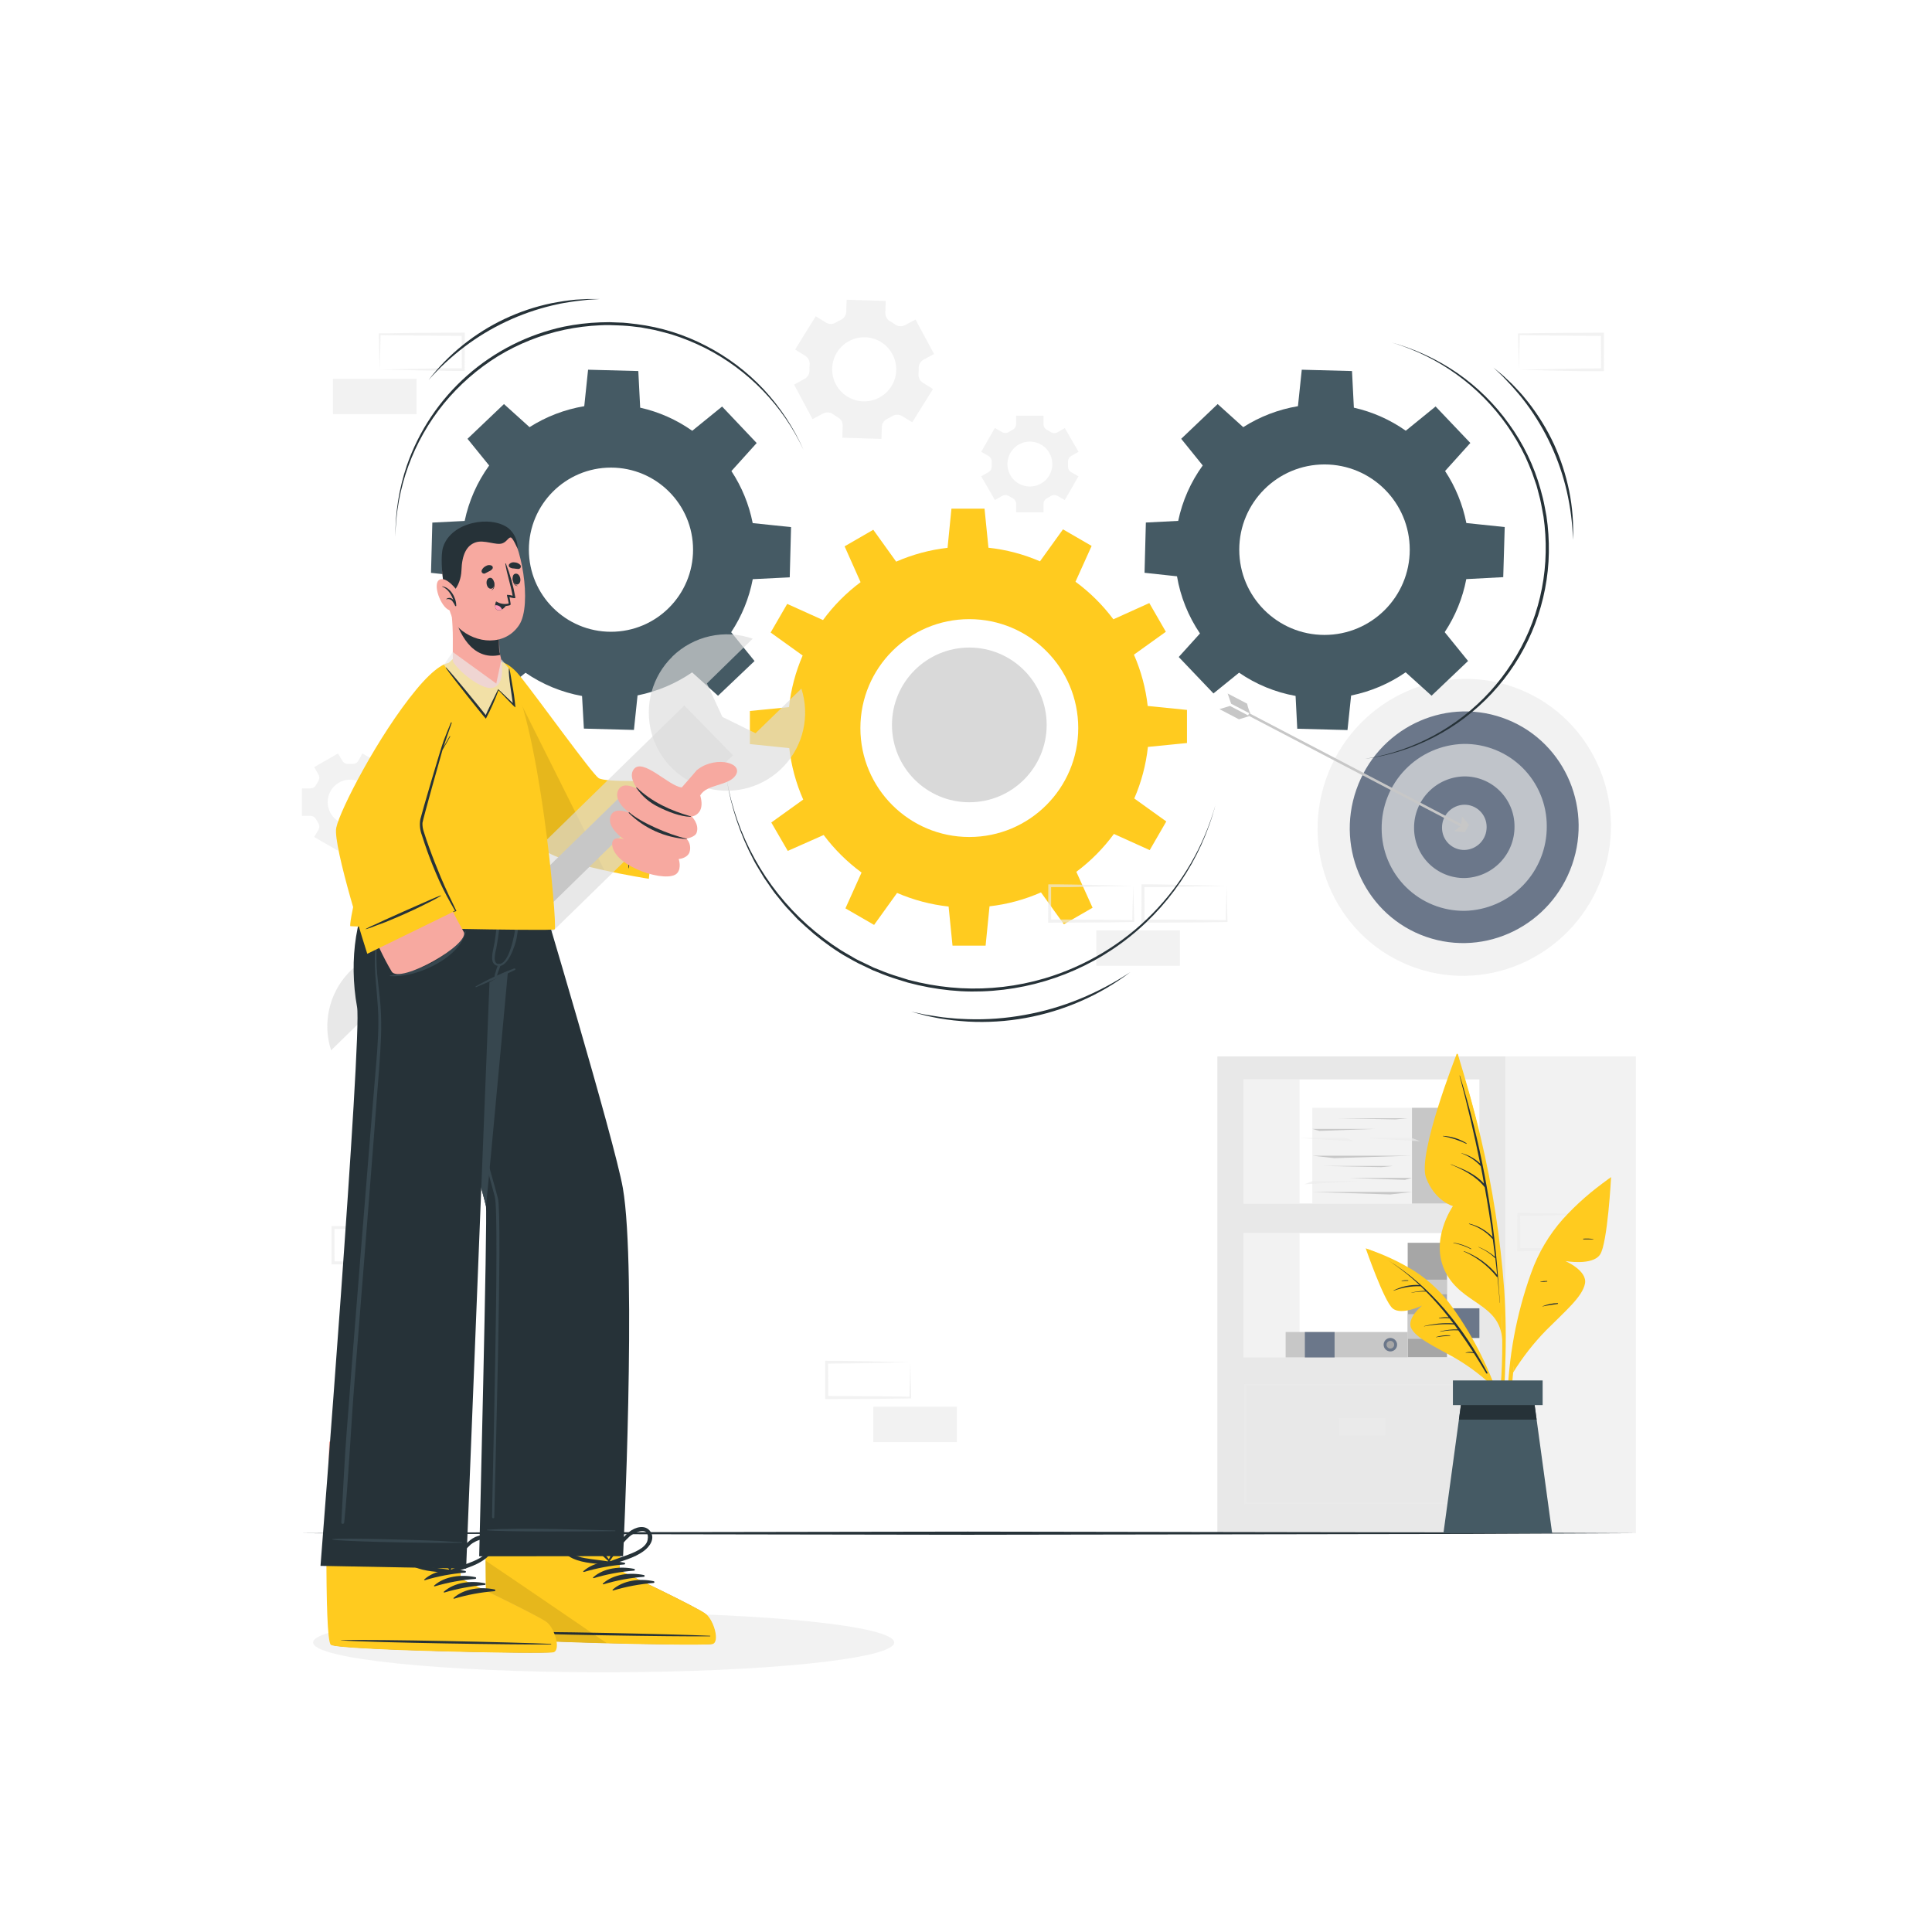 <svg width="336" height="336" viewBox="0 0 336 336" fill="none" xmlns="http://www.w3.org/2000/svg">
<path fill-rule="evenodd" clip-rule="evenodd" d="M197.266 138.865C198.502 136.012 199.302 132.989 199.638 129.898L206.43 129.223V123.463L199.6 122.777C199.255 119.699 198.448 116.691 197.206 113.854L202.757 109.873L199.88 104.882L193.631 107.704C191.767 105.215 189.547 103.013 187.042 101.17L189.848 94.944L184.868 92.061L180.865 97.623C178.014 96.387 174.993 95.59 171.904 95.257L171.223 88.459H165.469L164.793 95.273C161.71 95.624 158.697 96.435 155.854 97.678L151.874 92.132L146.888 95.015L149.666 101.247C147.173 103.107 144.971 105.327 143.132 107.836L136.906 105.025L134.023 110.005L139.591 114.002C138.355 116.857 137.556 119.882 137.219 122.974L130.415 123.65V129.404L137.262 130.107C137.617 133.195 138.435 136.213 139.689 139.057L134.138 143.043L137.004 147.985L143.247 145.218C145.111 147.706 147.331 149.905 149.836 151.746L147.031 157.978L152.016 160.855L156.014 155.293C158.866 156.524 161.886 157.322 164.975 157.66L165.655 164.457H171.41L172.091 157.621C175.179 157.268 178.196 156.452 181.041 155.2L185.027 160.74L190.013 157.868L187.19 151.62C189.682 149.759 191.884 147.538 193.725 145.031L199.951 147.848L202.834 142.862L197.266 138.865ZM168.576 145.564C179.039 145.564 187.52 137.082 187.52 126.62C187.52 116.158 179.039 107.677 168.576 107.677C158.114 107.677 149.633 116.158 149.633 126.62C149.633 137.082 158.114 145.564 168.576 145.564Z" fill="#FFCB1F"/>
<path fill-rule="evenodd" clip-rule="evenodd" d="M127.159 109.95C129.011 107.155 130.288 104.019 130.915 100.726L137.345 100.407L137.575 91.671L130.904 90.974C130.269 87.746 129.012 84.673 127.203 81.925L131.596 77.049L125.583 70.702L120.389 74.919C117.666 72.994 114.589 71.628 111.335 70.899L111.011 64.53L102.275 64.299L101.611 70.641C98.226 71.205 94.99 72.445 92.095 74.287L87.647 70.273L81.305 76.313L85.072 80.959C82.99 83.837 81.538 87.123 80.811 90.6L75.189 90.886L74.958 99.627L80.603 100.237C81.208 103.799 82.572 107.19 84.6 110.181L80.905 114.271L86.945 120.608L91.398 117C94.349 119.031 97.7 120.409 101.226 121.042L101.545 126.714L110.248 126.944L110.879 120.937C114.28 120.26 117.508 118.898 120.367 116.934L124.875 121.003L131.223 114.963L127.159 109.95ZM106.256 109.873C114.14 109.873 120.532 103.482 120.532 95.597C120.532 87.713 114.14 81.321 106.256 81.321C98.371 81.321 91.98 87.713 91.98 95.597C91.98 103.482 98.371 109.873 106.256 109.873Z" fill="#455A64"/>
<path d="M158.655 73.436L162.262 67.654L160.489 66.556C160.236 66.394 160.033 66.166 159.9 65.897C159.768 65.629 159.711 65.329 159.737 65.03C159.77 64.692 159.781 64.353 159.769 64.014C159.766 63.717 159.842 63.424 159.991 63.167C160.14 62.91 160.355 62.698 160.615 62.553L162.449 61.565L159.215 55.569L157.381 56.552C157.117 56.693 156.819 56.757 156.52 56.738C156.221 56.718 155.934 56.616 155.69 56.442C155.413 56.243 155.125 56.06 154.828 55.893C154.565 55.749 154.347 55.537 154.196 55.279C154.045 55.02 153.967 54.726 153.971 54.427L154.037 52.34L147.239 52.132L147.174 54.218C147.163 54.518 147.069 54.809 146.902 55.058C146.735 55.307 146.502 55.505 146.229 55.629C146.075 55.701 145.927 55.772 145.779 55.855C145.631 55.937 145.488 56.014 145.345 56.102C145.091 56.258 144.798 56.341 144.499 56.341C144.201 56.341 143.908 56.258 143.654 56.102L141.869 55.003L138.284 60.785L140.057 61.883C140.309 62.045 140.512 62.272 140.644 62.54C140.777 62.807 140.834 63.106 140.81 63.404C140.777 63.742 140.766 64.081 140.777 64.42C140.782 64.718 140.706 65.012 140.557 65.27C140.408 65.528 140.192 65.741 139.931 65.886L138.103 66.897L141.315 72.892L143.154 71.91C143.418 71.77 143.715 71.706 144.013 71.725C144.31 71.745 144.597 71.847 144.84 72.019C145.12 72.212 145.389 72.387 145.702 72.569C145.967 72.709 146.187 72.921 146.339 73.18C146.49 73.439 146.566 73.735 146.559 74.035L146.493 76.121L153.296 76.335L153.362 74.243C153.373 73.945 153.467 73.656 153.634 73.408C153.801 73.161 154.034 72.965 154.306 72.843C154.454 72.772 154.608 72.695 154.756 72.612C154.905 72.53 155.047 72.453 155.19 72.365C155.447 72.21 155.741 72.129 156.041 72.129C156.341 72.129 156.635 72.21 156.892 72.365L158.655 73.436ZM152.928 69.142C151.956 69.663 150.852 69.884 149.755 69.778C148.658 69.671 147.617 69.241 146.764 68.543C145.911 67.845 145.284 66.909 144.963 65.855C144.642 64.8 144.641 63.674 144.959 62.619C145.278 61.564 145.902 60.627 146.754 59.927C147.605 59.226 148.645 58.794 149.742 58.685C150.839 58.575 151.943 58.794 152.916 59.312C153.889 59.831 154.686 60.626 155.207 61.598C155.553 62.243 155.769 62.95 155.842 63.678C155.915 64.406 155.843 65.142 155.632 65.843C155.42 66.543 155.072 67.195 154.608 67.762C154.144 68.328 153.573 68.797 152.928 69.142Z" fill="#EBEBEB" fill-opacity="0.66"/>
<path d="M63.038 147.963L67.167 145.564L66.436 144.301C66.333 144.117 66.282 143.909 66.29 143.699C66.297 143.488 66.363 143.284 66.48 143.109C66.607 142.911 66.728 142.708 66.837 142.494C66.928 142.311 67.068 142.157 67.242 142.05C67.416 141.942 67.616 141.885 67.82 141.885H69.303V137.113H67.82C67.61 137.116 67.404 137.058 67.226 136.947C67.048 136.836 66.906 136.677 66.815 136.487C66.706 136.273 66.585 136.07 66.458 135.872C66.341 135.697 66.275 135.493 66.268 135.283C66.26 135.072 66.311 134.864 66.415 134.681L67.145 133.418L63.016 131.035L62.329 132.303C62.222 132.483 62.068 132.629 61.883 132.726C61.697 132.823 61.489 132.867 61.281 132.852C61.165 132.852 61.044 132.852 60.929 132.852C60.814 132.852 60.693 132.852 60.578 132.852C60.369 132.866 60.161 132.822 59.976 132.725C59.791 132.628 59.636 132.482 59.529 132.303L58.793 131.029L54.642 133.418L55.378 134.686C55.482 134.868 55.533 135.076 55.525 135.285C55.517 135.495 55.451 135.698 55.334 135.872C55.205 136.071 55.085 136.276 54.977 136.487C54.887 136.677 54.744 136.836 54.566 136.947C54.388 137.058 54.182 137.116 53.972 137.113H52.512V141.885H53.972C54.182 141.882 54.388 141.94 54.566 142.051C54.744 142.162 54.887 142.321 54.977 142.511C55.085 142.722 55.205 142.927 55.334 143.126C55.451 143.3 55.517 143.503 55.525 143.712C55.533 143.922 55.482 144.129 55.378 144.312L54.642 145.564L58.771 147.947L59.507 146.678C59.614 146.498 59.768 146.352 59.953 146.255C60.139 146.158 60.347 146.114 60.556 146.129H60.907H61.259C61.467 146.114 61.676 146.158 61.861 146.255C62.046 146.352 62.201 146.498 62.307 146.678L63.038 147.963ZM60.907 143.406C60.133 143.407 59.375 143.178 58.731 142.747C58.087 142.317 57.585 141.705 57.289 140.99C56.993 140.274 56.916 139.486 57.069 138.727C57.221 137.967 57.596 137.27 58.145 136.724C58.694 136.178 59.394 135.807 60.154 135.659C60.914 135.511 61.701 135.592 62.416 135.892C63.13 136.192 63.739 136.697 64.165 137.344C64.592 137.99 64.817 138.749 64.811 139.524C64.805 140.555 64.391 141.543 63.66 142.27C62.928 142.997 61.939 143.406 60.907 143.406Z" fill="#EBEBEB" fill-opacity="0.66"/>
<path d="M187.569 78.575L185.186 74.446L183.923 75.177C183.742 75.281 183.534 75.333 183.325 75.326C183.115 75.32 182.912 75.254 182.737 75.138C182.538 75.007 182.33 74.888 182.117 74.781C181.925 74.688 181.763 74.542 181.65 74.36C181.537 74.178 181.478 73.968 181.48 73.754V72.294H176.714V73.754C176.716 73.965 176.658 74.171 176.546 74.35C176.434 74.528 176.273 74.67 176.083 74.759C175.872 74.868 175.666 74.987 175.468 75.116C175.293 75.233 175.09 75.298 174.88 75.304C174.67 75.311 174.463 75.259 174.282 75.155L173.019 74.424L170.647 78.575L171.915 79.306C172.095 79.414 172.241 79.569 172.338 79.755C172.435 79.941 172.479 80.151 172.464 80.36C172.464 80.475 172.464 80.591 172.464 80.711C172.464 80.832 172.464 80.948 172.464 81.063C172.481 81.271 172.439 81.48 172.341 81.664C172.244 81.849 172.096 82.002 171.915 82.106L170.647 82.842L173.03 86.971L174.292 86.241C174.476 86.137 174.684 86.086 174.894 86.094C175.105 86.102 175.309 86.168 175.484 86.285C175.682 86.411 175.885 86.532 176.099 86.641C176.286 86.735 176.443 86.878 176.554 87.055C176.664 87.233 176.724 87.437 176.725 87.646V89.107H181.48V87.646C181.481 87.437 181.541 87.233 181.651 87.055C181.761 86.878 181.919 86.735 182.106 86.641C182.32 86.532 182.523 86.411 182.721 86.285C182.895 86.168 183.098 86.101 183.308 86.094C183.517 86.086 183.725 86.137 183.907 86.241L185.175 86.971L187.558 82.842L186.29 82.112C186.11 82.004 185.964 81.85 185.867 81.665C185.77 81.48 185.727 81.271 185.741 81.063C185.741 80.948 185.741 80.827 185.741 80.711C185.741 80.596 185.741 80.475 185.741 80.36C185.726 80.151 185.77 79.941 185.867 79.755C185.964 79.569 186.11 79.414 186.29 79.306L187.569 78.575ZM183.012 80.711C183.011 81.483 182.781 82.237 182.351 82.879C181.922 83.52 181.312 84.02 180.598 84.314C179.885 84.609 179.1 84.685 178.343 84.534C177.586 84.383 176.891 84.011 176.345 83.465C175.8 82.918 175.429 82.223 175.279 81.466C175.128 80.708 175.206 79.924 175.502 79.211C175.797 78.498 176.298 77.888 176.94 77.46C177.581 77.031 178.336 76.802 179.108 76.802C180.14 76.802 181.131 77.211 181.863 77.939C182.594 78.668 183.008 79.657 183.012 80.689V80.711Z" fill="#EBEBEB" fill-opacity="0.66"/>
<path d="M278.668 211.184L271.338 211.338L267.725 211.398C266.522 211.426 265.331 211.398 264.128 211.431L264.375 211.184L264.403 217.329L264.128 217.054L271.398 217.087C273.825 217.087 276.246 217.153 278.668 217.18L278.52 217.329C278.52 216.324 278.569 215.313 278.591 214.287L278.668 211.184ZM278.668 211.184L278.75 214.226C278.75 215.248 278.811 216.285 278.821 217.329V217.493H278.668C276.246 217.493 273.825 217.581 271.398 217.587L264.128 217.62H263.854V217.345L263.886 211.201V210.954H264.128C265.358 210.954 266.582 210.954 267.807 210.981L271.464 211.042L278.668 211.184Z" fill="#EBEBEB" fill-opacity="0.66"/>
<path d="M205.206 161.811H190.666V167.955H205.206V161.811Z" fill="#EBEBEB" fill-opacity="0.66"/>
<path d="M197.096 154.063L189.766 154.212L186.153 154.278C184.95 154.278 183.753 154.278 182.556 154.278L182.803 154.036V160.175L182.529 159.906L189.799 159.939C192.225 159.939 194.647 159.999 197.068 160.026L196.92 160.175C196.92 159.17 196.97 158.16 196.992 157.138L197.096 154.063ZM197.096 154.063L197.173 157.1C197.2 158.127 197.239 159.164 197.25 160.202V160.35H197.096C194.674 160.378 192.253 160.438 189.826 160.438L182.556 160.471H182.282V160.191L182.315 154.052V153.8H182.578C183.803 153.8 185.033 153.8 186.257 153.827L189.914 153.893L197.096 154.063Z" fill="#EBEBEB" fill-opacity="0.66"/>
<path d="M213.327 154.063L205.991 154.212L202.378 154.278C201.176 154.278 199.984 154.278 198.787 154.278L199.029 154.036L199.062 160.175L198.787 159.906L206.057 159.939C208.479 159.939 210.9 159.999 213.327 160.026L213.173 160.175C213.173 159.17 213.223 158.16 213.245 157.138L213.327 154.063ZM213.327 154.063L213.404 157.1C213.404 158.127 213.464 159.164 213.475 160.202V160.35H213.327C210.9 160.378 208.479 160.438 206.057 160.438L198.787 160.471H198.502V160.191L198.529 154.052V153.8H198.776C200.001 153.8 201.225 153.8 202.45 153.827L206.107 153.893L213.327 154.063Z" fill="#EBEBEB" fill-opacity="0.66"/>
<path d="M66.025 64.266L73.355 64.118L76.968 64.052C78.17 64.052 79.367 64.052 80.564 64.052L80.317 64.294L80.29 58.15L80.564 58.424L73.311 58.364C70.884 58.364 68.462 58.303 66.041 58.276L66.189 58.122C66.189 59.133 66.14 60.143 66.118 61.164L66.025 64.266ZM66.025 64.266L65.942 61.23C65.942 60.203 65.882 59.166 65.871 58.122V57.974H66.025C68.446 57.974 70.867 57.886 73.294 57.886L80.564 57.848H80.839V58.122L80.806 64.266V64.514H80.564C79.34 64.514 78.11 64.514 76.885 64.481L73.228 64.42L66.025 64.266Z" fill="#EBEBEB" fill-opacity="0.66"/>
<path d="M57.909 72.019H72.449V65.875H57.909V72.019Z" fill="#EBEBEB" fill-opacity="0.66"/>
<path d="M264.15 64.299L271.486 64.146L275.099 64.085C276.301 64.085 277.493 64.085 278.69 64.052L278.448 64.299L278.421 58.155L278.69 58.43L271.42 58.369C268.998 58.369 266.577 58.309 264.15 58.281L264.304 58.133C264.304 59.138 264.254 60.148 264.232 61.17L264.15 64.299ZM264.15 64.299L264.073 61.258C264.073 60.231 264.013 59.193 264.002 58.155V57.985H264.15C266.577 57.958 268.998 57.897 271.42 57.897L278.668 57.859H278.948V58.139L278.937 64.299V64.546H278.668C277.443 64.546 276.219 64.546 274.994 64.546L271.338 64.481L264.15 64.299Z" fill="#EBEBEB" fill-opacity="0.66"/>
<path d="M166.424 244.656H151.885V250.801H166.424V244.656Z" fill="#EBEBEB" fill-opacity="0.66"/>
<path d="M72.455 213.48L65.119 213.65L61.506 213.71C60.303 213.738 59.112 213.71 57.915 213.743L58.157 213.496L58.184 219.64L57.915 219.366L65.185 219.399C67.606 219.399 70.028 219.465 72.455 219.492L72.301 219.64C72.301 218.635 72.35 217.625 72.372 216.598L72.455 213.48ZM72.455 213.48L72.531 216.521C72.531 217.543 72.592 218.58 72.603 219.624V219.772H72.455C70.028 219.799 67.606 219.86 65.185 219.865L57.937 219.898H57.657V219.624V213.48V213.232H57.937C59.161 213.232 60.386 213.232 61.61 213.265L65.267 213.326L72.455 213.48Z" fill="#EBEBEB" fill-opacity="0.66"/>
<path d="M158.314 236.909L150.978 237.063L147.366 237.123C146.169 237.15 144.972 237.123 143.775 237.156L144.016 236.909L144.049 243.053L143.775 242.779L151.044 242.817C153.466 242.817 155.893 242.877 158.314 242.905L158.166 243.053C158.166 242.048 158.21 241.038 158.237 240.017L158.314 236.909ZM158.314 236.909L158.391 239.951C158.419 240.978 158.452 242.01 158.462 243.053V243.201H158.314C155.893 243.229 153.466 243.284 151.044 243.289L143.775 243.322H143.5V243.048V236.903V236.656H143.747C144.972 236.656 146.201 236.656 147.42 236.684L151.077 236.744L158.314 236.909Z" fill="#EBEBEB" fill-opacity="0.66"/>
<path d="M211.713 183.719V266.631H261.838V183.719H211.713ZM257.287 236.041H216.265V214.451H257.287V236.041ZM257.287 209.312H216.265V187.728H257.287V209.312Z" fill="#DBDBDB" fill-opacity="0.66"/>
<path d="M284.51 183.725H261.844V266.642H284.51V183.725Z" fill="#EBEBEB" fill-opacity="0.66"/>
<path d="M226.011 187.728H216.265V209.312H226.011V187.728Z" fill="#EBEBEB" fill-opacity="0.66"/>
<path d="M257.429 261.574H216.386V240.708H257.429V261.574ZM216.66 261.299H257.155V240.983H216.66V261.299Z" fill="#EBEBEB" fill-opacity="0.66"/>
<path d="M240.957 246.644H232.858V249.604H240.957V246.644Z" fill="#EBEBEB" fill-opacity="0.66"/>
<path d="M226.011 214.457H216.265V236.041H226.011V214.457Z" fill="#EBEBEB" fill-opacity="0.66"/>
<path d="M251.675 236.036V216.137H244.817V236.036H251.675Z" fill="#A6A6A6"/>
<path d="M251.68 232.846V228.552H244.822V232.846H251.68Z" fill="#DBDBDB" fill-opacity="0.66"/>
<path d="M251.675 225.093V222.545H244.817V225.093H251.675Z" fill="#DBDBDB" fill-opacity="0.66"/>
<path d="M245.563 192.658H228.229V209.312H245.563V192.658Z" fill="#EBEBEB" fill-opacity="0.66"/>
<path d="M252.147 192.658H245.558V209.312H252.147V192.658Z" fill="#C7C7C7"/>
<path d="M228.229 200.988H245.558L232.023 201.416L228.229 200.988Z" fill="#C7C7C7"/>
<path d="M245.558 207.302H228.229L241.764 207.731L245.558 207.302Z" fill="#C7C7C7"/>
<path d="M228.229 196.332H239.205L229.448 196.683L228.229 196.332Z" fill="#C7C7C7"/>
<path d="M245.558 204.848H234.582L244.339 205.199L245.558 204.848Z" fill="#C7C7C7"/>
<path d="M232.386 194.476H244.767L242.703 194.684L232.386 194.476Z" fill="#C7C7C7"/>
<path d="M229.915 202.772H242.297L240.232 202.981L229.915 202.772Z" fill="#C7C7C7"/>
<path d="M237.525 197.919H245.558L246.996 198.479L237.525 197.919Z" fill="#EBEBEB" fill-opacity="0.66"/>
<path d="M226.016 197.919H234.049L235.482 198.479L226.016 197.919Z" fill="#EBEBEB" fill-opacity="0.66"/>
<path d="M236.323 205.402H228.29L226.856 205.963L236.323 205.402Z" fill="#EBEBEB" fill-opacity="0.66"/>
<path d="M245.558 203.503H252.01L253.443 204.063L245.558 203.503Z" fill="#C7C7C7"/>
<path d="M247.809 200.988H252.812L252.147 200.527L247.809 200.988Z" fill="#C7C7C7"/>
<path d="M257.292 214.808H251.68V236.036H257.292V214.808Z" fill="#EBEBEB" fill-opacity="0.66"/>
<path d="M254.508 218.998C254.277 218.999 254.05 218.931 253.857 218.803C253.664 218.676 253.513 218.493 253.424 218.28C253.334 218.066 253.31 217.831 253.355 217.604C253.399 217.376 253.51 217.167 253.674 217.003C253.837 216.839 254.045 216.727 254.272 216.682C254.499 216.636 254.735 216.659 254.949 216.747C255.163 216.836 255.346 216.986 255.475 217.178C255.603 217.37 255.672 217.597 255.672 217.828C255.672 218.138 255.55 218.434 255.332 218.653C255.113 218.873 254.817 218.996 254.508 218.998Z" fill="#6B778A"/>
<path d="M254.508 218.498C254.375 218.499 254.245 218.461 254.134 218.388C254.023 218.315 253.937 218.211 253.885 218.088C253.834 217.966 253.82 217.831 253.845 217.701C253.87 217.571 253.933 217.451 254.027 217.357C254.12 217.262 254.24 217.198 254.37 217.172C254.5 217.145 254.635 217.158 254.758 217.209C254.88 217.259 254.985 217.345 255.059 217.456C255.133 217.566 255.172 217.696 255.172 217.828C255.172 218.005 255.103 218.175 254.978 218.3C254.854 218.426 254.685 218.497 254.508 218.498Z" fill="#A6A6A6"/>
<path d="M257.292 232.697V227.53H251.68V232.697H257.292Z" fill="#6B778A"/>
<path d="M244.817 231.654H223.589V236.069H244.817V231.654Z" fill="#C7C7C7"/>
<path d="M240.633 233.861C240.633 233.63 240.701 233.404 240.83 233.212C240.958 233.019 241.141 232.869 241.355 232.781C241.568 232.692 241.804 232.669 242.03 232.714C242.257 232.759 242.466 232.871 242.629 233.034C242.793 233.198 242.904 233.406 242.949 233.633C242.994 233.86 242.971 234.095 242.883 234.309C242.794 234.523 242.644 234.705 242.452 234.834C242.26 234.962 242.034 235.031 241.802 235.031C241.649 235.032 241.496 235.002 241.354 234.943C241.212 234.885 241.082 234.799 240.974 234.69C240.865 234.581 240.779 234.452 240.72 234.31C240.662 234.168 240.632 234.015 240.633 233.861Z" fill="#6B778A"/>
<path d="M241.132 233.862C241.132 233.729 241.172 233.6 241.245 233.489C241.319 233.379 241.423 233.293 241.546 233.243C241.668 233.192 241.803 233.179 241.933 233.205C242.063 233.23 242.182 233.294 242.276 233.388C242.369 233.482 242.433 233.601 242.459 233.731C242.485 233.861 242.472 233.995 242.421 234.118C242.37 234.24 242.284 234.345 242.174 234.419C242.064 234.492 241.935 234.531 241.802 234.531C241.714 234.532 241.627 234.515 241.545 234.482C241.463 234.449 241.389 234.399 241.327 234.337C241.264 234.274 241.215 234.2 241.182 234.119C241.148 234.037 241.132 233.95 241.132 233.862Z" fill="#A6A6A6"/>
<path d="M226.933 236.074H232.1V231.66H226.933V236.074Z" fill="#6B778A"/>
<path d="M278.708 152.254C283.4 138.764 276.435 124.082 263.151 119.461C249.867 114.841 235.295 122.031 230.602 135.521C225.91 149.011 232.874 163.693 246.158 168.314C259.442 172.935 274.015 165.744 278.708 152.254Z" fill="#EBEBEB" fill-opacity="0.66"/>
<path d="M273.407 150.398C277.067 139.875 271.634 128.422 261.271 124.818C250.909 121.213 239.541 126.821 235.881 137.344C232.22 147.867 237.654 159.32 248.016 162.924C258.379 166.529 269.746 160.921 273.407 150.398Z" fill="#6B778A"/>
<path d="M269.004 143.653C269.041 147.495 267.564 151.197 264.892 153.958C262.22 156.719 258.569 158.317 254.728 158.407C252.839 158.428 250.965 158.075 249.214 157.367C247.463 156.66 245.869 155.612 244.526 154.284C243.183 152.956 242.117 151.375 241.389 149.632C240.661 147.889 240.287 146.019 240.287 144.13C240.25 140.288 241.727 136.586 244.399 133.825C247.07 131.064 250.722 129.466 254.563 129.377C256.452 129.355 258.326 129.708 260.077 130.416C261.828 131.123 263.421 132.171 264.764 133.499C266.108 134.827 267.174 136.408 267.902 138.151C268.629 139.894 269.004 141.764 269.004 143.653Z" fill="#EBEBEB" fill-opacity="0.66"/>
<path d="M263.392 143.741C263.41 146.075 262.51 148.322 260.886 149.998C259.262 151.675 257.044 152.646 254.711 152.702C253.561 152.715 252.42 152.499 251.354 152.068C250.288 151.637 249.318 150.998 248.501 150.189C247.684 149.38 247.035 148.416 246.593 147.355C246.151 146.293 245.924 145.154 245.926 144.004C245.904 141.668 246.802 139.416 248.426 137.736C250.05 136.056 252.271 135.083 254.607 135.027C255.758 135.013 256.901 135.228 257.969 135.66C259.036 136.093 260.007 136.733 260.825 137.544C261.642 138.355 262.29 139.32 262.731 140.384C263.172 141.448 263.397 142.589 263.392 143.741Z" fill="#6B778A"/>
<path d="M258.544 143.823C258.556 144.86 258.159 145.861 257.44 146.609C256.721 147.356 255.737 147.792 254.7 147.82C254.187 147.83 253.677 147.737 253.201 147.546C252.725 147.355 252.291 147.071 251.926 146.711C251.561 146.35 251.272 145.92 251.076 145.445C250.881 144.971 250.781 144.463 250.785 143.949C250.773 142.912 251.17 141.912 251.889 141.164C252.608 140.416 253.592 139.981 254.629 139.952C255.142 139.943 255.652 140.036 256.128 140.226C256.604 140.417 257.038 140.701 257.403 141.062C257.768 141.423 258.057 141.853 258.253 142.327C258.448 142.801 258.548 143.31 258.544 143.823Z" fill="#EBEBEB" fill-opacity="0.66"/>
<path d="M217.258 124.034L217.054 124.423L254.449 143.973L254.653 143.583L217.258 124.034Z" fill="#C7C7C7"/>
<path d="M215.48 125.105L215.573 125.066L217.286 124.539L213.909 122.771L212.081 123.326L215.48 125.105Z" fill="#C7C7C7"/>
<path d="M213.503 120.608L214.112 122.387L217.489 124.149C217.221 123.584 217.02 122.988 216.89 122.376L213.503 120.608Z" fill="#C7C7C7"/>
<path d="M255.474 143.45L254.766 144.718L252.894 144.559L254.124 143.548L254.25 141.967L255.474 143.45Z" fill="#C7C7C7"/>
<path d="M104.982 290.834C132.887 290.834 155.509 288.511 155.509 285.645C155.509 282.78 132.887 280.457 104.982 280.457C77.077 280.457 54.455 282.78 54.455 285.645C54.455 288.511 77.077 290.834 104.982 290.834Z" fill="#EBEBEB" fill-opacity="0.66"/>
<path d="M52.1 266.642L81.152 266.504L110.198 266.461L168.302 266.367L226.406 266.461L255.458 266.504L284.504 266.642L255.458 266.774L226.406 266.823L168.302 266.916L110.198 266.823L81.152 266.774L52.1 266.642Z" fill="#263238"/>
<path d="M68.765 93.357C68.727 89.134 69.403 84.935 70.763 80.937C72.859 74.908 76.474 69.52 81.257 65.295C86.041 61.069 91.833 58.147 98.075 56.81C100.15 56.389 102.256 56.139 104.373 56.063C104.922 56.063 105.432 56.03 105.959 56.03L107.546 56.091C108.606 56.091 109.66 56.255 110.709 56.371C114.929 56.898 119.02 58.178 122.789 60.148C126.546 62.081 129.944 64.646 132.831 67.731C135.702 70.832 138.04 74.387 139.75 78.252C136.187 70.576 130.142 64.324 122.591 60.505C120.72 59.569 118.778 58.783 116.782 58.155C115.777 57.881 114.772 57.606 113.751 57.37L112.213 57.084L111.439 56.936L110.649 56.848C109.612 56.708 108.57 56.621 107.524 56.59L105.959 56.535C105.41 56.535 104.916 56.535 104.395 56.568C102.307 56.66 100.23 56.921 98.184 57.348C94.091 58.218 90.174 59.774 86.599 61.949C83.031 64.158 79.853 66.941 77.193 70.186C71.845 76.735 68.874 84.903 68.765 93.357Z" fill="#263238"/>
<path d="M74.53 66.095C76.269 63.829 78.277 61.782 80.509 60C84.989 56.4 90.257 53.913 95.884 52.741C96.586 52.62 97.289 52.472 97.992 52.373C98.695 52.275 99.409 52.181 100.117 52.115L102.253 52H104.389L102.264 52.132L100.15 52.368C99.447 52.461 98.75 52.587 98.052 52.697C97.355 52.807 96.669 52.994 95.977 53.137C90.468 54.458 85.29 56.901 80.767 60.313C78.505 62.033 76.416 63.969 74.53 66.095Z" fill="#263238"/>
<path d="M237.399 131.979C245.759 130.651 253.422 126.523 259.131 120.273C261.945 117.169 264.227 113.622 265.885 109.774C267.522 105.922 268.492 101.818 268.751 97.64C268.879 95.555 268.837 93.463 268.625 91.386C268.559 90.87 268.504 90.348 268.433 89.832L268.147 88.289C267.963 87.262 267.727 86.245 267.439 85.242C267.367 84.989 267.307 84.736 267.236 84.484L266.983 83.743L266.472 82.26C266.105 81.283 265.676 80.327 265.254 79.372C264.341 77.492 263.282 75.687 262.085 73.974C257.212 67.056 250.15 61.982 242.038 59.572C246.109 60.696 249.965 62.488 253.448 64.876C256.93 67.287 259.969 70.282 262.431 73.727C264.926 77.161 266.786 81.014 267.922 85.104C268.219 86.122 268.465 87.153 268.658 88.195L268.949 89.755C269.026 90.304 269.081 90.804 269.152 91.331C269.376 93.439 269.428 95.562 269.306 97.678C268.781 106.205 265.314 114.285 259.496 120.54C253.678 126.796 245.87 130.839 237.404 131.979H237.399Z" fill="#263238"/>
<path d="M273.561 93.89C273.478 91.054 273.12 88.233 272.491 85.467C271.219 79.946 268.821 74.747 265.446 70.197C265.007 69.648 264.595 69.066 264.139 68.549C263.683 68.033 263.222 67.451 262.745 66.952L261.278 65.398L259.73 63.926L261.377 65.288L262.937 66.748C263.442 67.254 263.914 67.786 264.403 68.308C264.891 68.829 265.32 69.406 265.781 69.955C267.546 72.209 269.048 74.657 270.256 77.252C271.442 79.858 272.33 82.59 272.903 85.395C273.465 88.19 273.687 91.042 273.561 93.89Z" fill="#263238"/>
<path d="M211.405 139.908C208.882 149.593 203.096 158.112 195.023 164.028C186.95 169.943 177.084 172.893 167.089 172.381C164.608 172.237 162.143 171.888 159.72 171.337C159.116 171.189 158.512 171.052 157.913 170.893L156.134 170.344C154.948 169.981 153.78 169.557 152.637 169.075C152.351 168.96 152.06 168.85 151.775 168.729L150.935 168.323L149.26 167.527C148.711 167.263 148.162 166.917 147.613 166.621C147.064 166.324 146.514 166.006 146.004 165.676C143.912 164.341 141.939 162.827 140.107 161.152L138.745 159.895L137.471 158.538C136.587 157.66 135.824 156.666 135.055 155.711C134.649 155.244 134.314 154.722 133.957 154.217L132.908 152.702L131.947 151.115C131.629 150.566 131.294 150.061 131.03 149.5C128.717 145.12 127.144 140.387 126.374 135.493C128.068 145.283 133.015 154.215 140.414 160.845C142.248 162.479 144.211 163.962 146.284 165.281C146.8 165.605 147.344 165.896 147.871 166.209C148.398 166.522 148.925 166.841 149.485 167.099L151.132 167.889L151.961 168.29C152.241 168.411 152.51 168.515 152.818 168.625C153.947 169.103 155.102 169.519 156.277 169.871L158.04 170.421C158.633 170.574 159.231 170.706 159.824 170.854C162.22 171.386 164.655 171.722 167.105 171.859C172.017 172.122 176.937 171.546 181.656 170.157C188.763 168.051 195.22 164.176 200.421 158.894C205.623 153.612 209.398 147.097 211.394 139.957L211.405 139.908Z" fill="#263238"/>
<path d="M196.586 169.059C193.92 171.085 191.02 172.783 187.949 174.116C181.777 176.817 175.057 178.034 168.33 177.668C167.495 177.597 166.683 177.553 165.826 177.454C164.97 177.355 164.179 177.246 163.344 177.103C162.51 176.96 161.697 176.779 160.89 176.598L158.468 175.944L160.917 176.455C161.735 176.592 162.565 176.708 163.383 176.839C164.201 176.971 165.03 177.021 165.859 177.108C166.688 177.196 167.506 177.196 168.346 177.246C171.658 177.352 174.971 177.103 178.23 176.504C181.496 175.92 184.692 174.99 187.762 173.732C190.85 172.47 193.806 170.904 196.586 169.059Z" fill="#263238"/>
<path d="M85.654 119.823C87.367 132.484 92.935 145.492 95.033 147.452C97.317 149.594 108.688 150.719 114.459 151.005C116.348 151.104 117.825 138.14 116.304 136.806C114.783 135.471 104.987 136.948 103.302 135.708C102.753 135.312 94.895 124.891 90.783 118.686C86.945 112.888 85.133 115.974 85.654 119.823Z" fill="#F7A9A0"/>
<path d="M112.845 152.833L114.69 135.713C114.69 135.713 105.267 136.147 104.087 135.307C102.906 134.467 93.94 122.003 90.569 117.736C87.197 113.47 83.222 113.618 85.627 123.606C88.197 134.395 91.881 145.201 94.148 147.458C97.092 150.412 112.845 152.833 112.845 152.833Z" fill="#FFCB1F"/>
<path d="M109.27 150.978C109.281 150.362 109.331 149.748 109.419 149.138C109.462 148.589 109.501 148.04 109.55 147.491C109.666 146.294 109.775 145.102 109.896 143.911C110.017 142.719 110.127 141.528 110.259 140.336C110.39 139.145 110.484 137.964 110.676 136.789C110.679 136.781 110.685 136.774 110.692 136.768C110.699 136.763 110.708 136.761 110.717 136.761C110.726 136.761 110.735 136.763 110.742 136.768C110.75 136.774 110.755 136.781 110.758 136.789C110.791 137.981 110.709 139.178 110.643 140.369C110.577 141.561 110.473 142.714 110.357 143.878C110.242 145.042 110.088 146.255 109.929 147.441C109.852 147.991 109.753 148.584 109.66 149.149C109.592 149.764 109.482 150.373 109.331 150.972C109.329 150.978 109.325 150.984 109.32 150.988C109.315 150.992 109.309 150.994 109.302 150.995C109.296 150.995 109.289 150.994 109.284 150.991C109.278 150.988 109.273 150.983 109.27 150.978Z" fill="#263238"/>
<path opacity="0.1" d="M105.125 151.373C100.677 150.385 95.664 148.99 94.11 147.441C91.842 145.185 88.136 134.379 85.588 123.6C84.078 117.253 85.133 114.875 86.967 115.079L105.125 151.373Z" fill="black"/>
<path d="M116.93 114.178C118.74 112.412 121.007 111.186 123.475 110.638C125.944 110.09 128.517 110.242 130.904 111.076L122.942 118.851L125.633 124.682L131.398 127.515L139.371 119.757C140.113 122.062 140.227 124.524 139.699 126.888C139.171 129.251 138.021 131.431 136.369 133.202C134.716 134.972 132.621 136.269 130.299 136.958C127.977 137.647 125.513 137.704 123.163 137.122C120.812 136.54 118.659 135.34 116.927 133.647C115.195 131.954 113.947 129.829 113.311 127.492C112.676 125.155 112.676 122.691 113.312 120.354C113.949 118.017 115.197 115.893 116.93 114.2V114.178Z" fill="#DBDBDB" fill-opacity="0.66"/>
<path d="M80.015 188.222C78.207 189.989 75.941 191.215 73.473 191.763C71.005 192.311 68.433 192.159 66.046 191.324L74.008 183.549L71.318 177.718L65.547 174.885L57.58 182.665C56.836 180.36 56.722 177.897 57.25 175.533C57.777 173.169 58.926 170.989 60.579 169.218C62.232 167.446 64.328 166.149 66.65 165.46C68.972 164.77 71.436 164.714 73.787 165.296C76.139 165.879 78.292 167.079 80.024 168.772C81.756 170.466 83.004 172.591 83.639 174.929C84.274 177.266 84.273 179.731 83.636 182.068C82.999 184.405 81.749 186.53 80.015 188.222Z" fill="#DBDBDB" fill-opacity="0.66"/>
<path d="M71.701 168.878L80.163 177.545L127.477 131.357L119.015 122.69L71.701 168.878Z" fill="#DBDBDB" fill-opacity="0.66"/>
<path d="M88.107 157.842L91.59 161.41L111.074 142.389L107.592 138.822L88.107 157.842Z" fill="#C7C7C7"/>
<path d="M106.47 146.958C106.294 145.152 108.523 145.981 108.523 145.981C108.523 145.981 105.597 144.015 106.135 142.082C106.673 140.15 109.32 141.314 109.512 141.391C109.358 141.286 106.717 139.408 107.458 137.547C108.2 135.686 110.709 137.141 110.868 137.24C110.758 137.097 109.281 135.153 110.171 133.852C111.697 131.606 116.381 136.8 118.572 136.943L121.273 133.868C121.01 134.888 121.05 135.962 121.388 136.959C121.828 138.409 122.13 139.381 121.965 140.314C121.904 140.738 121.708 141.13 121.406 141.434C121.105 141.738 120.713 141.936 120.29 142C120.29 142 121.68 143.329 121.147 144.833C120.867 145.602 119.384 145.849 119.384 145.849C119.684 146.166 119.89 146.559 119.98 146.985C120.07 147.412 120.041 147.854 119.895 148.265C119.45 149.314 118.034 149.391 118.034 149.391C118.034 149.391 118.583 150.939 117.765 151.856C116.139 153.696 106.849 150.829 106.47 146.958Z" fill="#F7A9A0"/>
<path d="M119.302 136.312L121.224 133.912C121.317 133.841 121.41 133.764 121.498 133.703C124.694 131.408 129.548 132.748 127.829 134.983C126.522 136.685 122.887 136.383 121.789 138.321L119.302 136.312Z" fill="#F7A9A0"/>
<path d="M119.434 145.86C119.472 145.86 119.434 145.926 119.434 145.926C115.663 145.677 112.105 144.088 109.402 141.445C109.314 141.352 109.325 141.171 109.441 141.275C111.335 142.983 116.354 145.19 119.434 145.86Z" fill="#263238"/>
<path d="M110.753 136.965C113.416 139.518 116.633 140.968 120.148 141.978C120.197 141.978 120.148 142.055 120.148 142.055C118.292 142.028 116.117 141.149 114.481 140.325C112.947 139.577 111.636 138.442 110.676 137.031C110.648 136.998 110.692 136.91 110.753 136.965Z" fill="#263238"/>
<path d="M123.826 285.865C122.558 286.26 86.659 285.492 85.308 284.597C84.798 284.262 84.606 279.024 84.551 272.693C84.551 271.325 84.551 269.914 84.551 268.476C84.551 266.779 84.551 265.06 84.584 263.391C84.682 255.891 84.907 247.644 84.907 247.644L108.276 248.077L108.007 263.825L107.909 268.91L107.705 273.121C107.705 273.121 121.317 279.567 122.695 280.704C124.074 281.84 125.089 285.475 123.826 285.865Z" fill="#F7A9A0"/>
<path d="M123.826 285.865C122.558 286.26 86.659 285.492 85.308 284.597C84.798 284.262 84.606 279.023 84.551 272.693C84.551 271.325 84.551 269.914 84.551 268.476C84.551 266.779 84.551 265.06 84.584 263.391L108.007 263.825L107.909 268.909L107.705 273.121C107.705 273.121 121.317 279.567 122.695 280.704C124.074 281.84 125.089 285.475 123.826 285.865Z" fill="#6B778A"/>
<path d="M123.936 285.92C123.113 286.173 107.821 285.947 96.691 285.508C94.116 285.404 91.749 285.294 89.86 285.173C87.247 285.003 85.468 284.827 85.21 284.624C84.584 284.207 84.424 276.525 84.43 268.421L107.92 268.855L107.716 273.088C107.716 273.088 121.405 279.567 122.789 280.715C124.172 281.862 125.205 285.519 123.936 285.92Z" fill="#FFCB1F"/>
<path d="M123.448 284.481C117.408 284.201 92.979 283.652 86.983 283.839C86.934 283.839 86.934 283.872 86.983 283.877C92.968 284.284 117.391 284.635 123.448 284.58C123.574 284.564 123.579 284.481 123.448 284.481Z" fill="#263238"/>
<path d="M108.6 271.776C106.228 271.281 103.307 271.583 101.462 273.242C101.391 273.308 101.462 273.406 101.561 273.384C103.853 272.702 106.211 272.264 108.595 272.078C108.63 272.072 108.662 272.053 108.685 272.026C108.709 271.999 108.722 271.965 108.723 271.929C108.723 271.893 108.711 271.858 108.689 271.83C108.667 271.802 108.635 271.783 108.6 271.776Z" fill="#263238"/>
<path d="M110.297 272.852C107.925 272.358 105.004 272.66 103.159 274.318C103.088 274.378 103.159 274.483 103.258 274.461C105.549 273.773 107.907 273.335 110.292 273.154C110.327 273.148 110.359 273.13 110.382 273.102C110.406 273.075 110.419 273.041 110.419 273.005C110.42 272.969 110.408 272.934 110.386 272.906C110.364 272.878 110.332 272.859 110.297 272.852Z" fill="#263238"/>
<path d="M111.994 273.923C109.622 273.428 106.701 273.73 104.856 275.389C104.784 275.455 104.856 275.553 104.955 275.531C107.245 274.844 109.604 274.406 111.988 274.225C112.024 274.219 112.056 274.2 112.079 274.173C112.102 274.146 112.115 274.112 112.116 274.076C112.117 274.04 112.105 274.005 112.083 273.977C112.06 273.949 112.029 273.93 111.994 273.923Z" fill="#263238"/>
<path d="M113.69 274.993C111.318 274.499 108.397 274.801 106.552 276.459C106.481 276.525 106.552 276.624 106.651 276.602C108.943 275.92 111.301 275.482 113.685 275.295C113.72 275.289 113.752 275.271 113.775 275.244C113.799 275.217 113.812 275.182 113.813 275.146C113.813 275.111 113.801 275.076 113.779 275.048C113.757 275.02 113.725 275 113.69 274.993Z" fill="#263238"/>
<path d="M113.12 266.362C112.208 265.049 110.456 265.593 109.441 266.406C107.732 267.836 106.427 269.69 105.658 271.781C105.654 271.79 105.653 271.801 105.654 271.81C105.655 271.82 105.658 271.83 105.664 271.838C105.669 271.847 105.676 271.854 105.685 271.859C105.693 271.865 105.703 271.868 105.712 271.869C105.712 272.05 105.872 272.248 106.08 272.176C108.062 271.49 110.264 271.001 111.977 269.728C112.977 268.992 113.976 267.603 113.12 266.362ZM108.87 270.524C107.903 270.881 106.926 271.194 105.976 271.589C106.717 270.546 107.409 269.469 108.255 268.498C108.654 268.024 109.085 267.578 109.545 267.163C110.264 266.532 113.103 265.22 112.625 267.828C112.362 269.266 110.023 270.095 108.87 270.529V270.524Z" fill="#263238"/>
<path d="M99.617 271.04C101.567 271.918 103.823 271.924 105.904 272.171C105.951 272.172 105.997 272.162 106.039 272.142C106.081 272.122 106.117 272.092 106.146 272.055C106.174 272.018 106.193 271.975 106.202 271.93C106.211 271.884 106.208 271.837 106.195 271.792C106.205 271.789 106.215 271.784 106.222 271.778C106.23 271.771 106.236 271.762 106.24 271.752C106.243 271.743 106.245 271.732 106.244 271.722C106.243 271.712 106.239 271.702 106.234 271.693C105.034 269.814 103.362 268.282 101.385 267.251C100.227 266.675 98.393 266.515 97.789 267.992C97.212 269.382 98.486 270.524 99.617 271.04ZM98.569 269.316C97.547 266.872 100.6 267.553 101.44 268.014C101.978 268.319 102.494 268.663 102.983 269.041C103.988 269.836 104.951 270.681 105.871 271.572C104.856 271.391 103.834 271.298 102.813 271.15C101.605 270.974 99.145 270.661 98.569 269.316Z" fill="#263238"/>
<path opacity="0.1" d="M105.564 285.788C102.539 285.711 99.486 285.613 96.691 285.508C94.116 285.409 91.749 285.294 89.86 285.173C87.247 285.003 85.468 284.827 85.21 284.624C84.66 284.256 84.468 278.321 84.435 271.408C89.783 274.988 100.216 282.142 105.564 285.788Z" fill="black"/>
<path d="M108.364 270.634L83.337 270.661C83.337 270.661 84.803 211.174 84.512 209.773C83.826 206.435 68.66 153.503 68.66 153.503L89.717 153.866L93.561 153.992C93.561 153.992 106.92 198.506 108.326 206.638C110.764 220.722 108.364 270.634 108.364 270.634Z" fill="#263238"/>
<path d="M106.948 266.175C102.791 266.071 90.25 265.626 84.699 266.043C84.66 266.043 84.66 266.12 84.699 266.126C86.599 266.433 102.785 266.345 106.948 266.29C106.957 266.293 106.966 266.294 106.975 266.292C106.985 266.291 106.994 266.287 107.001 266.281C107.009 266.276 107.015 266.268 107.019 266.26C107.024 266.252 107.026 266.242 107.026 266.233C107.026 266.223 107.024 266.214 107.019 266.205C107.015 266.197 107.009 266.19 107.001 266.184C106.994 266.178 106.985 266.175 106.975 266.173C106.966 266.172 106.957 266.172 106.948 266.175Z" fill="#37474F"/>
<path d="M86.604 208.445C85.808 205.199 79.867 184.982 78.05 178.596C76.232 172.211 74.53 165.797 72.965 159.351C72.762 158.533 72.564 157.704 72.345 156.902C72.345 156.836 72.229 156.864 72.24 156.935C72.839 160.18 73.635 163.398 74.398 166.61C75.162 169.822 75.974 173.023 76.831 176.213C78.551 182.627 80.429 188.992 82.464 195.31C83.48 198.462 85.16 204.925 86.05 208.11C86.939 211.294 85.501 263.018 85.578 263.88C85.585 263.925 85.608 263.965 85.643 263.994C85.678 264.024 85.722 264.04 85.767 264.04C85.812 264.04 85.856 264.024 85.891 263.994C85.926 263.965 85.949 263.925 85.956 263.88C86.072 257.714 87.395 211.651 86.604 208.445Z" fill="#37474F"/>
<path d="M89.723 153.86C89.723 153.86 84.573 210.042 84.518 209.768C83.853 206.539 69.594 156.765 68.699 153.652C68.666 153.553 68.655 153.503 68.655 153.503L89.723 153.86Z" fill="#37474F"/>
<path d="M96.169 287.293C94.901 287.688 59.002 286.919 57.651 286.024C57.141 285.689 56.948 280.451 56.893 274.12C56.893 272.753 56.893 271.347 56.893 269.909C56.893 268.207 56.893 266.488 56.932 264.819C57.025 257.324 57.25 250.718 57.25 250.718L80.625 251.152L80.339 265.263L80.24 270.348L80.043 274.559C80.043 274.559 93.654 281.006 95.027 282.148C96.4 283.29 97.427 286.903 96.169 287.293Z" fill="#F7A9A0"/>
<path d="M96.169 287.293C94.901 287.688 59.002 286.919 57.651 286.024C57.141 285.689 56.948 280.451 56.893 274.12C56.893 272.753 56.893 271.347 56.893 269.909C56.893 268.207 56.893 266.488 56.932 264.819L80.339 265.264L80.24 270.348L80.043 274.56C80.043 274.56 93.654 281.006 95.027 282.148C96.4 283.29 97.427 286.903 96.169 287.293Z" fill="#6B778A"/>
<path d="M96.273 287.348C95.45 287.606 80.158 287.348 69.028 286.941C66.453 286.837 64.086 286.722 62.203 286.601C59.584 286.436 57.81 286.26 57.547 286.052C56.921 285.634 56.762 277.947 56.767 269.843L80.257 270.277L80.054 274.51C80.054 274.51 93.742 280.989 95.131 282.137C96.521 283.284 97.542 286.952 96.273 287.348Z" fill="#FFCB1F"/>
<path d="M95.79 285.893C89.75 285.618 65.322 285.063 59.32 285.25C59.271 285.25 59.271 285.283 59.32 285.289C65.305 285.695 89.734 286.046 95.785 285.991C95.911 285.991 95.917 285.898 95.79 285.893Z" fill="#263238"/>
<path d="M80.938 273.209C78.566 272.714 75.65 273.016 73.799 274.675C73.723 274.735 73.799 274.839 73.893 274.817C76.182 274.127 78.538 273.685 80.921 273.5C80.952 273.491 80.98 273.473 81 273.448C81.02 273.423 81.032 273.392 81.034 273.36C81.036 273.328 81.028 273.296 81.01 273.269C80.993 273.242 80.968 273.221 80.938 273.209Z" fill="#263238"/>
<path d="M82.645 274.28C80.273 273.785 77.358 274.087 75.507 275.746C75.43 275.811 75.507 275.91 75.6 275.888C77.895 275.206 80.257 274.774 82.645 274.598C82.687 274.598 82.728 274.581 82.758 274.551C82.788 274.521 82.804 274.481 82.804 274.439C82.804 274.397 82.788 274.356 82.758 274.326C82.728 274.296 82.687 274.28 82.645 274.28Z" fill="#263238"/>
<path d="M84.331 275.35C81.959 274.856 79.044 275.158 77.193 276.816C77.116 276.882 77.193 276.981 77.287 276.959C79.57 276.279 81.918 275.841 84.293 275.652C84.33 275.652 84.365 275.638 84.393 275.613C84.421 275.588 84.438 275.555 84.443 275.518C84.448 275.481 84.439 275.444 84.418 275.413C84.398 275.382 84.367 275.36 84.331 275.35Z" fill="#263238"/>
<path d="M86.028 276.426C83.656 275.932 80.74 276.234 78.89 277.892C78.813 277.953 78.89 278.057 78.983 278.035C81.274 277.348 83.632 276.91 86.017 276.728C86.052 276.723 86.085 276.705 86.109 276.679C86.132 276.652 86.146 276.618 86.147 276.582C86.149 276.546 86.138 276.511 86.116 276.483C86.094 276.454 86.063 276.434 86.028 276.426Z" fill="#263238"/>
<path d="M85.457 267.795C84.545 266.488 82.794 267.026 81.783 267.844C80.07 269.272 78.763 271.126 77.995 273.22C77.995 273.269 77.995 273.297 78.05 273.308C78.05 273.489 78.214 273.681 78.418 273.61C80.4 272.923 82.602 272.435 84.315 271.161C85.314 270.419 86.313 269.03 85.457 267.795ZM81.212 271.957C80.246 272.319 79.263 272.627 78.313 273.028C79.02 271.959 79.781 270.928 80.592 269.936C80.991 269.461 81.422 269.013 81.882 268.596C82.607 267.971 85.44 266.658 84.963 269.261C84.699 270.694 82.36 271.529 81.212 271.957Z" fill="#263238"/>
<path d="M71.96 272.467C73.904 273.346 76.161 273.351 78.242 273.599C78.456 273.626 78.571 273.401 78.538 273.22C78.547 273.217 78.556 273.212 78.563 273.206C78.57 273.199 78.576 273.191 78.579 273.182C78.582 273.172 78.583 273.163 78.582 273.153C78.58 273.143 78.577 273.134 78.571 273.126C77.373 271.244 75.701 269.711 73.723 268.679C72.564 268.102 70.73 267.949 70.126 269.42C69.522 270.892 70.824 271.957 71.96 272.467ZM70.917 270.754C69.896 268.311 72.948 268.986 73.789 269.448C74.325 269.755 74.841 270.098 75.332 270.474C76.338 271.268 77.302 272.115 78.22 273.011C77.204 272.824 76.183 272.731 75.161 272.583C73.942 272.402 71.483 272.094 70.917 270.754Z" fill="#263238"/>
<path d="M81.064 272.802L55.74 272.325C55.74 272.325 63.005 180.079 62.099 175.137C60.622 167.044 61.885 157.803 65.778 153.415L90.997 153.882C90.997 153.882 91.365 164.556 88.685 168.735C88.685 168.735 86.291 170.19 85.127 170.827L81.064 272.802Z" fill="#263238"/>
<path d="M80.35 268.207C76.424 268.031 78.105 268.025 74.179 267.894C72.257 267.833 59.634 267.421 57.827 267.674C57.789 267.674 57.789 267.745 57.827 267.756C59.617 268.097 72.246 268.305 74.168 268.305C78.094 268.366 76.419 268.305 80.345 268.305C80.353 268.3 80.36 268.293 80.365 268.285C80.37 268.277 80.373 268.267 80.373 268.257C80.374 268.248 80.372 268.238 80.368 268.229C80.364 268.22 80.358 268.213 80.35 268.207Z" fill="#37474F"/>
<path d="M66.173 174.885C66.03 173.029 65.761 171.184 65.591 169.328C65.281 165.609 65.578 161.865 66.47 158.242C66.47 158.229 66.467 158.217 66.459 158.206C66.452 158.196 66.441 158.188 66.429 158.185C66.416 158.182 66.403 158.183 66.392 158.188C66.38 158.194 66.371 158.203 66.365 158.214C65.69 161.427 65.091 164.639 65.196 167.939C65.3 171.239 65.811 174.445 65.805 177.723C65.8 181.001 65.476 184.351 65.201 187.656C64.927 190.962 64.652 194.306 64.372 197.633C63.274 210.998 62.225 224.362 61.16 237.716C60.863 241.45 60.611 245.178 60.298 248.912C59.985 252.646 59.568 260.992 59.359 264.78C59.359 265.11 59.831 265.093 59.864 264.78C60.556 258.076 61.116 246.869 61.665 240.154C62.214 233.439 62.725 226.855 63.257 220.206C63.79 213.556 64.306 206.907 64.828 200.258C65.084 196.93 65.338 193.605 65.591 190.281C65.844 186.986 66.14 183.659 66.261 180.337C66.333 178.519 66.303 176.699 66.173 174.885Z" fill="#37474F"/>
<path d="M80.998 162.036C80.998 161.987 80.943 161.91 80.899 161.954C79.614 164.061 77.833 165.822 75.71 167.082C73.212 168.609 69.786 169.399 67.875 169.635C67.749 169.635 67.793 169.756 67.908 169.762C69.923 169.888 72.724 169.372 75.787 167.719C80.202 165.331 80.927 162.514 80.998 162.036Z" fill="#37474F"/>
<path d="M89.443 168.422C87.118 169.267 84.871 170.312 82.728 171.546C82.645 171.596 82.7 171.727 82.794 171.684C85.05 170.717 87.356 169.784 89.564 168.691C89.596 168.673 89.619 168.643 89.631 168.608C89.642 168.573 89.64 168.536 89.625 168.502C89.61 168.469 89.583 168.442 89.549 168.427C89.516 168.412 89.478 168.411 89.443 168.422Z" fill="#37474F"/>
<path d="M90.228 154.08C90.228 154.009 90.085 153.992 90.085 154.08C90.073 156.406 89.936 158.731 89.674 161.042C89.558 162.14 88.575 168.049 86.577 167.631C86.242 167.56 86.072 167.258 86.028 166.786C86.04 166.17 86.134 165.559 86.308 164.968C86.538 163.722 86.725 162.475 86.857 161.223C87.101 158.892 87.085 156.54 86.807 154.212C86.807 154.194 86.8 154.177 86.788 154.165C86.776 154.153 86.759 154.146 86.742 154.146C86.724 154.146 86.707 154.153 86.695 154.165C86.683 154.177 86.676 154.194 86.676 154.212C86.72 157.453 86.499 160.692 86.017 163.897C85.753 165.44 84.919 167.741 86.648 167.994C88.378 168.246 89.602 164.337 89.827 163.272C90.389 160.241 90.524 157.147 90.228 154.08Z" fill="#37474F"/>
<path d="M86.632 167.758C86.449 168.191 86.296 168.637 86.176 169.092C86.043 169.442 85.98 169.815 85.989 170.19C85.989 170.261 86.088 170.267 86.127 170.223C86.337 169.882 86.496 169.512 86.599 169.125C86.753 168.713 86.912 168.307 87.055 167.889C87.061 167.837 87.049 167.784 87.02 167.74C86.992 167.696 86.948 167.663 86.898 167.647C86.848 167.632 86.794 167.634 86.745 167.654C86.696 167.674 86.656 167.711 86.632 167.758Z" fill="#37474F"/>
<path d="M60.934 161.075C61.017 161.174 96.125 161.987 96.477 161.624C96.971 161.103 93.77 124.155 87.982 115.891C86.538 113.827 81.267 112.333 79.021 114.365C72.526 120.229 71.115 125.247 69.352 129.338C68.067 132.364 66.48 137.541 65.036 142.857C62.648 151.603 60.638 160.713 60.934 161.075Z" fill="#FFCB1F"/>
<path d="M73.86 119.273C66.601 128.059 58.315 144.037 59.392 147.343C62.307 156.331 65.201 164.101 68.117 168.96C69.467 171.206 81.882 164.232 80.63 162.036C78.06 157.588 73.108 146.887 72.339 145.371C71.894 144.498 76.051 130.101 78.56 122.151C81.289 113.514 77.363 115.024 73.86 119.273Z" fill="#F7A9A0"/>
<path d="M63.872 165.88L79.164 158.407C79.164 158.407 73.124 144.993 73.124 143.543C73.124 142.093 78.066 125.835 79.571 120.591C81.075 115.348 78.884 112.07 72.356 119.971C65.827 127.872 59.128 140.836 58.48 143.955C57.833 147.074 63.872 165.88 63.872 165.88Z" fill="#FFCB1F"/>
<path d="M77.155 128.828C77.55 127.762 77.995 126.719 78.423 125.659C78.456 125.588 78.588 125.659 78.56 125.714C78.055 127.125 77.578 128.553 77.105 129.975C77.462 129.327 77.825 128.679 78.203 128.042C78.21 128.031 78.221 128.022 78.234 128.019C78.247 128.015 78.26 128.017 78.272 128.023C78.284 128.03 78.292 128.041 78.296 128.054C78.299 128.066 78.298 128.08 78.291 128.092C77.863 128.877 77.413 129.651 76.957 130.42C76.842 130.766 73.503 142.664 73.47 143.12C73.451 143.637 73.529 144.153 73.701 144.641C73.975 145.536 74.288 146.426 74.607 147.31C75.244 149.083 75.936 150.84 76.666 152.581C77.495 154.558 78.44 156.518 79.379 158.445C79.379 158.445 78.829 158.599 78.791 158.61C78.752 158.621 78.747 158.61 78.758 158.577C78.769 158.544 79.12 158.39 79.131 158.39C78.171 156.715 77.259 155.096 76.457 153.322C75.656 151.549 74.947 149.814 74.305 148.018C73.975 147.09 73.657 146.162 73.361 145.223C73.032 144.347 72.943 143.4 73.103 142.478C73.311 141.533 76.721 129.926 77.155 128.828Z" fill="#263238"/>
<path d="M63.625 161.542C64.158 161.247 64.708 160.985 65.272 160.757C65.767 160.521 66.261 160.284 66.766 160.059C67.864 159.565 68.962 159.065 70.061 158.577C71.159 158.088 72.257 157.599 73.355 157.122C74.453 156.644 75.551 156.139 76.65 155.727C76.688 155.727 76.721 155.776 76.683 155.798C75.667 156.419 74.579 156.941 73.514 157.473C72.449 158.006 71.4 158.489 70.33 158.967C69.259 159.444 68.133 159.917 67.035 160.367C66.486 160.581 65.937 160.779 65.388 160.976C64.821 161.223 64.237 161.43 63.642 161.597C63.635 161.599 63.627 161.598 63.62 161.595C63.613 161.591 63.608 161.585 63.606 161.578C63.604 161.57 63.605 161.562 63.608 161.556C63.612 161.549 63.618 161.544 63.625 161.542Z" fill="#263238"/>
<path d="M85.578 119.647C84.024 119.921 80.394 117.451 78.807 115.139C78.698 114.98 78.769 113.195 78.752 111.021C78.752 109.703 78.687 108.237 78.544 106.897L87.142 108.05C86.841 109.772 86.751 111.523 86.873 113.267C86.899 113.452 86.937 113.636 86.989 113.816C86.989 113.816 86.989 113.871 86.989 113.904C87.291 114.925 88.004 119.208 85.578 119.647Z" fill="#F7A9A0"/>
<path d="M86.989 113.81C86.987 113.839 86.987 113.869 86.989 113.898C86.705 113.966 86.417 114.012 86.127 114.035C81.256 114.442 79.417 108.588 78.989 106.969L87.104 108.067C86.803 109.788 86.712 111.54 86.835 113.283C86.874 113.462 86.925 113.638 86.989 113.81Z" fill="#263238"/>
<path d="M77.199 95.597C76.238 98.568 77.682 107.227 79.774 109.187C82.816 112.026 87.856 112.371 90.283 108.704C92.639 105.151 90.558 93.878 88.213 92.11C84.754 89.469 78.615 91.204 77.199 95.597Z" fill="#F7A9A0"/>
<path d="M85.841 101C85.841 101 85.803 101.033 85.808 101.06C85.929 101.609 85.978 102.318 85.484 102.609C85.484 102.609 85.484 102.647 85.484 102.642C86.121 102.433 86.055 101.527 85.841 101Z" fill="#263238"/>
<path d="M85.209 100.489C84.265 100.588 84.534 102.477 85.413 102.384C86.291 102.29 86.006 100.402 85.209 100.489Z" fill="#263238"/>
<path d="M89.163 100.468C89.163 100.468 89.212 100.468 89.212 100.511C89.278 101.099 89.454 101.763 90.009 101.879V101.917C89.35 101.917 89.13 101.033 89.163 100.468Z" fill="#263238"/>
<path d="M89.597 99.781C90.525 99.573 90.871 101.428 90.008 101.643C89.146 101.857 88.817 99.951 89.597 99.781Z" fill="#263238"/>
<path d="M84.342 99.732C84.579 99.623 84.81 99.502 85.034 99.37C85.297 99.275 85.523 99.098 85.676 98.864C85.709 98.781 85.713 98.689 85.688 98.602C85.663 98.516 85.611 98.44 85.539 98.387C85.382 98.303 85.206 98.264 85.028 98.271C84.85 98.279 84.678 98.334 84.529 98.43C84.195 98.579 83.927 98.844 83.777 99.177C83.748 99.256 83.742 99.341 83.76 99.423C83.778 99.505 83.82 99.579 83.88 99.638C83.939 99.697 84.015 99.737 84.097 99.753C84.179 99.77 84.264 99.763 84.342 99.732Z" fill="#263238"/>
<path d="M90.146 98.952C89.885 98.936 89.624 98.907 89.366 98.864C89.089 98.869 88.817 98.785 88.592 98.623C88.531 98.558 88.494 98.475 88.485 98.387C88.476 98.298 88.496 98.21 88.542 98.134C88.659 97.999 88.809 97.897 88.978 97.839C89.147 97.781 89.328 97.769 89.503 97.805C89.869 97.823 90.215 97.976 90.475 98.233C90.53 98.296 90.566 98.373 90.578 98.456C90.59 98.539 90.578 98.623 90.543 98.699C90.508 98.775 90.452 98.839 90.382 98.884C90.311 98.929 90.229 98.953 90.146 98.952Z" fill="#263238"/>
<path d="M86.264 104.69C86.446 104.9 86.67 105.071 86.921 105.191C87.172 105.311 87.446 105.378 87.724 105.387C87.966 105.399 88.209 105.375 88.444 105.316C88.489 105.311 88.533 105.3 88.575 105.283L88.701 105.244C88.732 105.234 88.758 105.214 88.776 105.187C88.793 105.16 88.802 105.128 88.8 105.096C88.8 105.096 88.8 105.058 88.8 105.036V104.981C88.746 104.531 88.608 103.85 88.608 103.85C88.784 103.91 89.673 104.168 89.629 103.932C89.283 101.908 88.731 99.925 87.982 98.013C87.977 98 87.967 97.99 87.955 97.984C87.942 97.978 87.928 97.978 87.915 97.982C87.902 97.986 87.891 97.995 87.884 98.007C87.877 98.019 87.875 98.033 87.878 98.046C88.18 99.918 88.817 101.719 89.152 103.597C88.835 103.501 88.506 103.451 88.174 103.449C88.114 103.476 88.471 104.756 88.476 104.959C88.113 105.049 87.735 105.065 87.365 105.005C86.995 104.946 86.641 104.812 86.324 104.613C86.264 104.602 86.22 104.651 86.264 104.69Z" fill="#263238"/>
<path d="M88.136 105.129C87.933 105.486 87.642 105.784 87.291 105.997C87.097 106.104 86.874 106.15 86.654 106.129C86.165 106.074 86.105 105.645 86.105 105.266C86.125 105.064 86.169 104.865 86.236 104.673C86.804 105.027 87.47 105.187 88.136 105.129Z" fill="#263238"/>
<path d="M87.301 105.997C87.107 106.104 86.885 106.15 86.664 106.128C86.176 106.073 86.115 105.645 86.115 105.266C86.367 105.232 86.623 105.286 86.839 105.419C87.055 105.553 87.219 105.757 87.301 105.997Z" fill="#FF9BBC"/>
<path d="M90.014 95.405C89.888 95.163 89.152 93.456 88.812 93.472C88.383 93.472 88.153 94.213 87.368 94.493C86.269 94.894 84.2 93.802 82.678 94.34C81.157 94.878 80.345 96.421 80.252 99.205C80.158 101.988 78.143 104.377 77.391 102.609C77.391 102.543 77.32 102.428 77.254 102.269C76.825 99.638 76.611 96.553 77.067 95.13C78.478 90.738 85.364 89.574 88.394 91.836C88.918 92.269 89.335 92.815 89.616 93.434C89.897 94.052 90.033 94.726 90.014 95.405Z" fill="#263238"/>
<path d="M79.653 102.905C79.653 102.905 77.687 100.121 76.424 100.824C75.161 101.527 76.644 105.568 78.132 106.112C78.318 106.196 78.519 106.242 78.724 106.246C78.928 106.25 79.131 106.213 79.32 106.137C79.51 106.06 79.681 105.946 79.825 105.801C79.969 105.656 80.083 105.484 80.158 105.294L79.653 102.905Z" fill="#F7A9A0"/>
<path d="M76.88 101.972C76.88 101.972 76.847 102.005 76.88 102.01C77.923 102.428 78.478 103.394 78.868 104.393C78.806 104.289 78.723 104.2 78.624 104.131C78.525 104.062 78.412 104.015 78.292 103.994C78.173 103.973 78.051 103.979 77.934 104.01C77.817 104.041 77.709 104.097 77.616 104.174C77.616 104.174 77.616 104.234 77.643 104.229C77.826 104.169 78.023 104.168 78.207 104.225C78.391 104.282 78.552 104.395 78.67 104.547C78.865 104.804 79.031 105.082 79.164 105.376C79.214 105.47 79.384 105.42 79.345 105.31C79.351 103.954 78.308 102.098 76.88 101.972Z" fill="#263238"/>
<path d="M87.208 114.65L86.308 118.878L78.73 113.387L77.204 115.639C77.204 115.639 84.518 125.017 84.501 124.556L86.632 119.85L89.377 122.634L88.488 116.248L87.208 114.65Z" fill="#EBEBEB" fill-opacity="0.66"/>
<path d="M89.053 118.878C88.823 117.637 88.872 117.538 88.587 116.308C88.587 116.264 88.504 116.253 88.499 116.308C88.394 117.544 89.048 121.124 89.18 122.266C89.037 122.151 86.665 119.823 86.643 119.861C86.275 120.602 84.556 124.067 84.485 124.363C83.326 122.875 78.928 117.483 77.605 116.1C77.598 116.092 77.588 116.087 77.578 116.086C77.567 116.085 77.557 116.088 77.548 116.094C77.539 116.1 77.533 116.109 77.531 116.119C77.528 116.129 77.529 116.14 77.534 116.149C78.593 117.747 84.43 125.017 84.501 124.989C85.345 123.394 86.079 121.743 86.698 120.048C87.208 120.542 89.646 123.194 89.635 123.007C89.514 121.622 89.32 120.243 89.053 118.878Z" fill="#263238"/>
<path d="M261.778 237.365C261.948 233.032 261.889 228.694 261.603 224.368C260.96 215.445 259.598 206.589 257.528 197.886C256.392 192.982 254.997 188.167 253.537 183.351C253.493 183.209 253.262 183.247 253.3 183.401C257.808 200.368 261.504 217.872 261.251 235.509C261.18 240.451 260.609 245.293 260.153 250.197C260.153 250.329 260.356 250.378 260.389 250.246C261.227 246.001 261.692 241.691 261.778 237.365Z" fill="#FFCB1F"/>
<path d="M253.3 183.401C253.3 183.401 246.475 200.724 248.007 204.815C249.539 208.906 252.685 209.757 252.685 209.757C252.685 209.757 248.507 215.72 251.428 221.315C254.349 226.91 260.828 226.641 261.256 232.983C261.256 232.961 261.646 206.446 253.3 183.401Z" fill="#FFCB1F"/>
<path d="M260.515 222.012C260.526 221.982 260.526 221.949 260.515 221.919C259.617 210.093 257.396 198.405 253.893 187.074C253.893 187.036 253.827 187.047 253.838 187.074C255.189 192.144 256.384 197.238 257.424 202.355C256.505 201.488 255.384 200.866 254.162 200.543C254.162 200.543 254.129 200.543 254.162 200.576C255.446 201.049 256.599 201.818 257.528 202.822C257.726 203.827 257.924 204.832 258.077 205.836C256.556 204.134 254.437 203.289 252.323 202.482C252.29 202.482 252.279 202.52 252.323 202.531C254.519 203.426 256.716 204.585 258.215 206.484C258.734 209.354 259.192 212.239 259.587 215.138C258.485 213.983 257.072 213.173 255.519 212.804C255.469 212.804 255.442 212.865 255.491 212.876C257.094 213.34 258.528 214.26 259.62 215.522C259.757 216.544 259.889 217.559 260.01 218.581C259.155 217.86 258.191 217.28 257.155 216.862C257.127 216.862 257.111 216.895 257.155 216.906C258.212 217.362 259.181 218.002 260.016 218.795H260.048C260.164 219.767 260.279 220.733 260.372 221.705C258.836 219.848 256.841 218.424 254.585 217.576C254.541 217.576 254.519 217.625 254.585 217.642C256.812 218.627 258.768 220.134 260.29 222.034C260.306 222.056 260.329 222.072 260.354 222.08C260.38 222.088 260.407 222.087 260.433 222.078C260.581 223.572 260.713 225.06 260.823 226.559H260.856C260.746 225.071 260.642 223.533 260.515 222.012Z" fill="#263238"/>
<path d="M255.057 198.825C253.823 198.057 252.413 197.617 250.961 197.545C250.954 197.545 250.947 197.548 250.942 197.553C250.937 197.558 250.934 197.565 250.934 197.573C250.934 197.58 250.937 197.587 250.942 197.592C250.947 197.597 250.954 197.6 250.961 197.6C252.365 197.859 253.727 198.304 255.013 198.923C255.057 198.956 255.085 198.863 255.057 198.825Z" fill="#263238"/>
<path d="M255.859 217.169C254.91 216.627 253.866 216.271 252.784 216.121C252.78 216.121 252.777 216.121 252.774 216.123C252.77 216.124 252.767 216.126 252.765 216.129C252.762 216.131 252.76 216.134 252.759 216.138C252.757 216.141 252.757 216.145 252.757 216.148C252.757 216.152 252.757 216.155 252.759 216.159C252.76 216.162 252.762 216.165 252.765 216.168C252.767 216.17 252.77 216.172 252.774 216.174C252.777 216.175 252.78 216.176 252.784 216.176C253.845 216.389 254.87 216.749 255.831 217.246C255.864 217.268 255.903 217.197 255.859 217.169Z" fill="#263238"/>
<path d="M279.722 205.079C276.835 207.08 274.184 209.403 271.821 212.003C269.384 214.747 267.503 217.937 266.281 221.397C263.691 228.607 262.297 236.191 262.152 243.849C262.066 248.092 262.475 252.33 263.37 256.478C263.379 256.507 263.398 256.531 263.423 256.547C263.449 256.562 263.479 256.568 263.508 256.562C263.537 256.557 263.564 256.541 263.582 256.517C263.6 256.493 263.609 256.464 263.607 256.434C262.493 249.11 262.535 241.656 263.733 234.345C264.902 227.207 266.747 219.382 271.299 213.557C273.781 210.383 276.872 207.89 279.931 205.32C280.09 205.189 279.887 204.963 279.722 205.079Z" fill="#FFCB1F"/>
<path d="M263.156 238.693C264.8 236.035 266.731 233.566 268.916 231.33C272.331 227.915 275.209 225.494 275.648 223.231C276.087 220.969 272.233 219.311 272.233 219.311C272.233 219.311 276.955 220.162 278.272 218.18C279.59 216.198 280.189 204.711 280.189 204.711C280.189 204.711 271.59 210.85 267.56 219.448C263.53 228.047 263.156 238.693 263.156 238.693Z" fill="#FFCB1F"/>
<path d="M277.098 215.484C276.53 215.403 275.956 215.383 275.384 215.423C275.319 215.423 275.324 215.544 275.384 215.544C275.934 215.544 276.516 215.544 277.081 215.544C277.088 215.544 277.095 215.541 277.1 215.537C277.105 215.532 277.109 215.527 277.111 215.52C277.113 215.513 277.113 215.506 277.11 215.5C277.108 215.493 277.103 215.488 277.098 215.484Z" fill="#263238"/>
<path d="M270.909 226.625C270 226.649 269.102 226.835 268.257 227.174C268.257 227.174 268.257 227.218 268.257 227.212C269.13 227.004 270.014 226.921 270.898 226.773C270.981 226.745 270.981 226.625 270.909 226.625Z" fill="#263238"/>
<path d="M269.053 222.776C268.675 222.772 268.298 222.807 267.928 222.88C267.919 222.88 267.91 222.883 267.904 222.89C267.898 222.896 267.895 222.904 267.895 222.913C267.895 222.922 267.898 222.93 267.904 222.936C267.91 222.942 267.919 222.946 267.928 222.946C268.304 222.966 268.681 222.948 269.053 222.891C269.066 222.887 269.076 222.879 269.084 222.869C269.092 222.859 269.096 222.846 269.096 222.833C269.096 222.82 269.092 222.808 269.084 222.798C269.076 222.787 269.066 222.779 269.053 222.776Z" fill="#263238"/>
<path d="M237.959 217.268C240.756 218.215 243.436 219.477 245.948 221.03C248.557 222.694 250.817 224.85 252.603 227.377C256.371 232.616 259.255 238.436 261.141 244.607C262.19 248.024 262.839 251.55 263.074 255.117C263.069 255.139 263.056 255.16 263.037 255.175C263.019 255.189 262.996 255.197 262.972 255.197C262.949 255.197 262.926 255.189 262.908 255.175C262.889 255.16 262.876 255.139 262.871 255.117C262.08 248.933 260.323 242.911 257.666 237.271C255.063 231.742 251.768 225.856 246.739 222.194C243.993 220.2 240.918 218.899 237.844 217.515C237.684 217.439 237.8 217.213 237.959 217.268Z" fill="#FFCB1F"/>
<path d="M259.131 240.643C257.189 238.871 255.056 237.318 252.773 236.014C249.221 234.043 246.332 232.719 245.448 231.017C244.564 229.315 247.31 227.058 247.31 227.058C247.31 227.058 243.686 228.832 242.181 227.531C240.677 226.229 237.514 217.098 237.514 217.098C237.514 217.098 245.888 220.08 251.12 226.114C256.353 232.148 259.131 240.643 259.131 240.643Z" fill="#FFCB1F"/>
<path d="M258.698 238.754C254.508 230.891 248.918 223.78 241.259 219.086C243.258 220.374 245.132 221.844 246.859 223.478C245.301 223.394 243.748 223.722 242.357 224.428C242.33 224.428 242.357 224.483 242.384 224.472C243.863 223.919 245.435 223.654 247.013 223.693C247.031 223.698 247.05 223.698 247.068 223.693L247.875 224.478C247.064 224.515 246.258 224.621 245.465 224.796C245.465 224.796 245.465 224.835 245.465 224.829C246.301 224.672 247.151 224.602 248.002 224.621C249.404 226.039 250.724 227.537 251.955 229.107C251.391 229.028 250.816 229.069 250.269 229.227C250.26 229.227 250.252 229.231 250.246 229.237C250.24 229.243 250.236 229.252 250.236 229.26C250.236 229.269 250.24 229.277 250.246 229.284C250.252 229.29 250.26 229.293 250.269 229.293C250.865 229.224 251.467 229.215 252.065 229.266C252.295 229.557 252.526 229.848 252.751 230.144C251.041 230.039 249.325 230.206 247.667 230.639C247.667 230.639 247.667 230.682 247.667 230.677C249.386 230.342 251.14 230.227 252.888 230.337C253.102 230.622 253.306 230.886 253.514 231.199C252.495 231.174 251.477 231.29 250.489 231.544C250.45 231.544 250.461 231.616 250.489 231.605C251.517 231.385 252.569 231.304 253.619 231.363C254.525 232.604 255.387 233.873 256.216 235.157C255.773 235.076 255.317 235.102 254.887 235.234C254.887 235.234 254.887 235.278 254.887 235.273C255.368 235.236 255.851 235.26 256.326 235.344C257.072 236.503 257.792 237.678 258.484 238.853C258.593 238.935 258.753 238.858 258.698 238.754Z" fill="#263238"/>
<path d="M252.18 232.231C251.358 232.178 250.533 232.278 249.748 232.527C249.748 232.527 249.748 232.571 249.748 232.566C250.549 232.431 251.357 232.349 252.169 232.319C252.229 232.319 252.24 232.236 252.18 232.231Z" fill="#263238"/>
<path d="M244.877 222.649C244.51 222.624 244.141 222.646 243.779 222.715C243.735 222.715 243.752 222.787 243.779 222.781C244.147 222.743 244.509 222.781 244.877 222.748C244.89 222.748 244.903 222.743 244.912 222.734C244.921 222.724 244.927 222.712 244.927 222.699C244.927 222.686 244.921 222.673 244.912 222.664C244.903 222.655 244.89 222.649 244.877 222.649Z" fill="#263238"/>
<path d="M269.937 266.642H251.032L253.723 246.897L254.415 241.834H266.549L267.241 246.897L269.937 266.642Z" fill="#455A64"/>
<path d="M267.241 246.897H253.723L254.415 241.834H266.549L267.241 246.897Z" fill="#263238"/>
<path d="M268.285 240.077H252.68V244.365H268.285V240.077Z" fill="#455A64"/>
<circle cx="168.577" cy="126.071" r="13.453" fill="#D9D9D9"/>
<path fill-rule="evenodd" clip-rule="evenodd" d="M251.252 109.939C253.104 107.144 254.38 104.008 255.008 100.715L261.432 100.374L261.69 91.66L255.019 90.963C254.383 87.735 253.126 84.662 251.318 81.914L255.71 77.038L249.671 70.691L244.482 74.908C241.765 72.992 238.698 71.63 235.455 70.899L235.131 64.53L226.395 64.299L225.731 70.641C222.346 71.205 219.11 72.445 216.215 74.287L211.767 70.273L205.426 76.313L209.17 80.948C207.084 83.825 205.63 87.111 204.904 90.59L199.281 90.875L199.051 99.616L204.695 100.226C205.299 103.789 206.663 107.18 208.693 110.17L204.997 114.26L211.037 120.597L215.49 116.989C218.442 119.02 221.792 120.398 225.319 121.031L225.61 126.736L234.346 126.966L234.977 120.959C238.379 120.271 241.605 118.898 244.46 116.923L248.968 120.992L255.315 114.952L251.252 109.939ZM230.348 110.422C238.536 110.422 245.174 103.785 245.174 95.597C245.174 87.409 238.536 80.772 230.348 80.772C222.161 80.772 215.523 87.409 215.523 95.597C215.523 103.785 222.161 110.422 230.348 110.422Z" fill="#455A64"/>
</svg>
